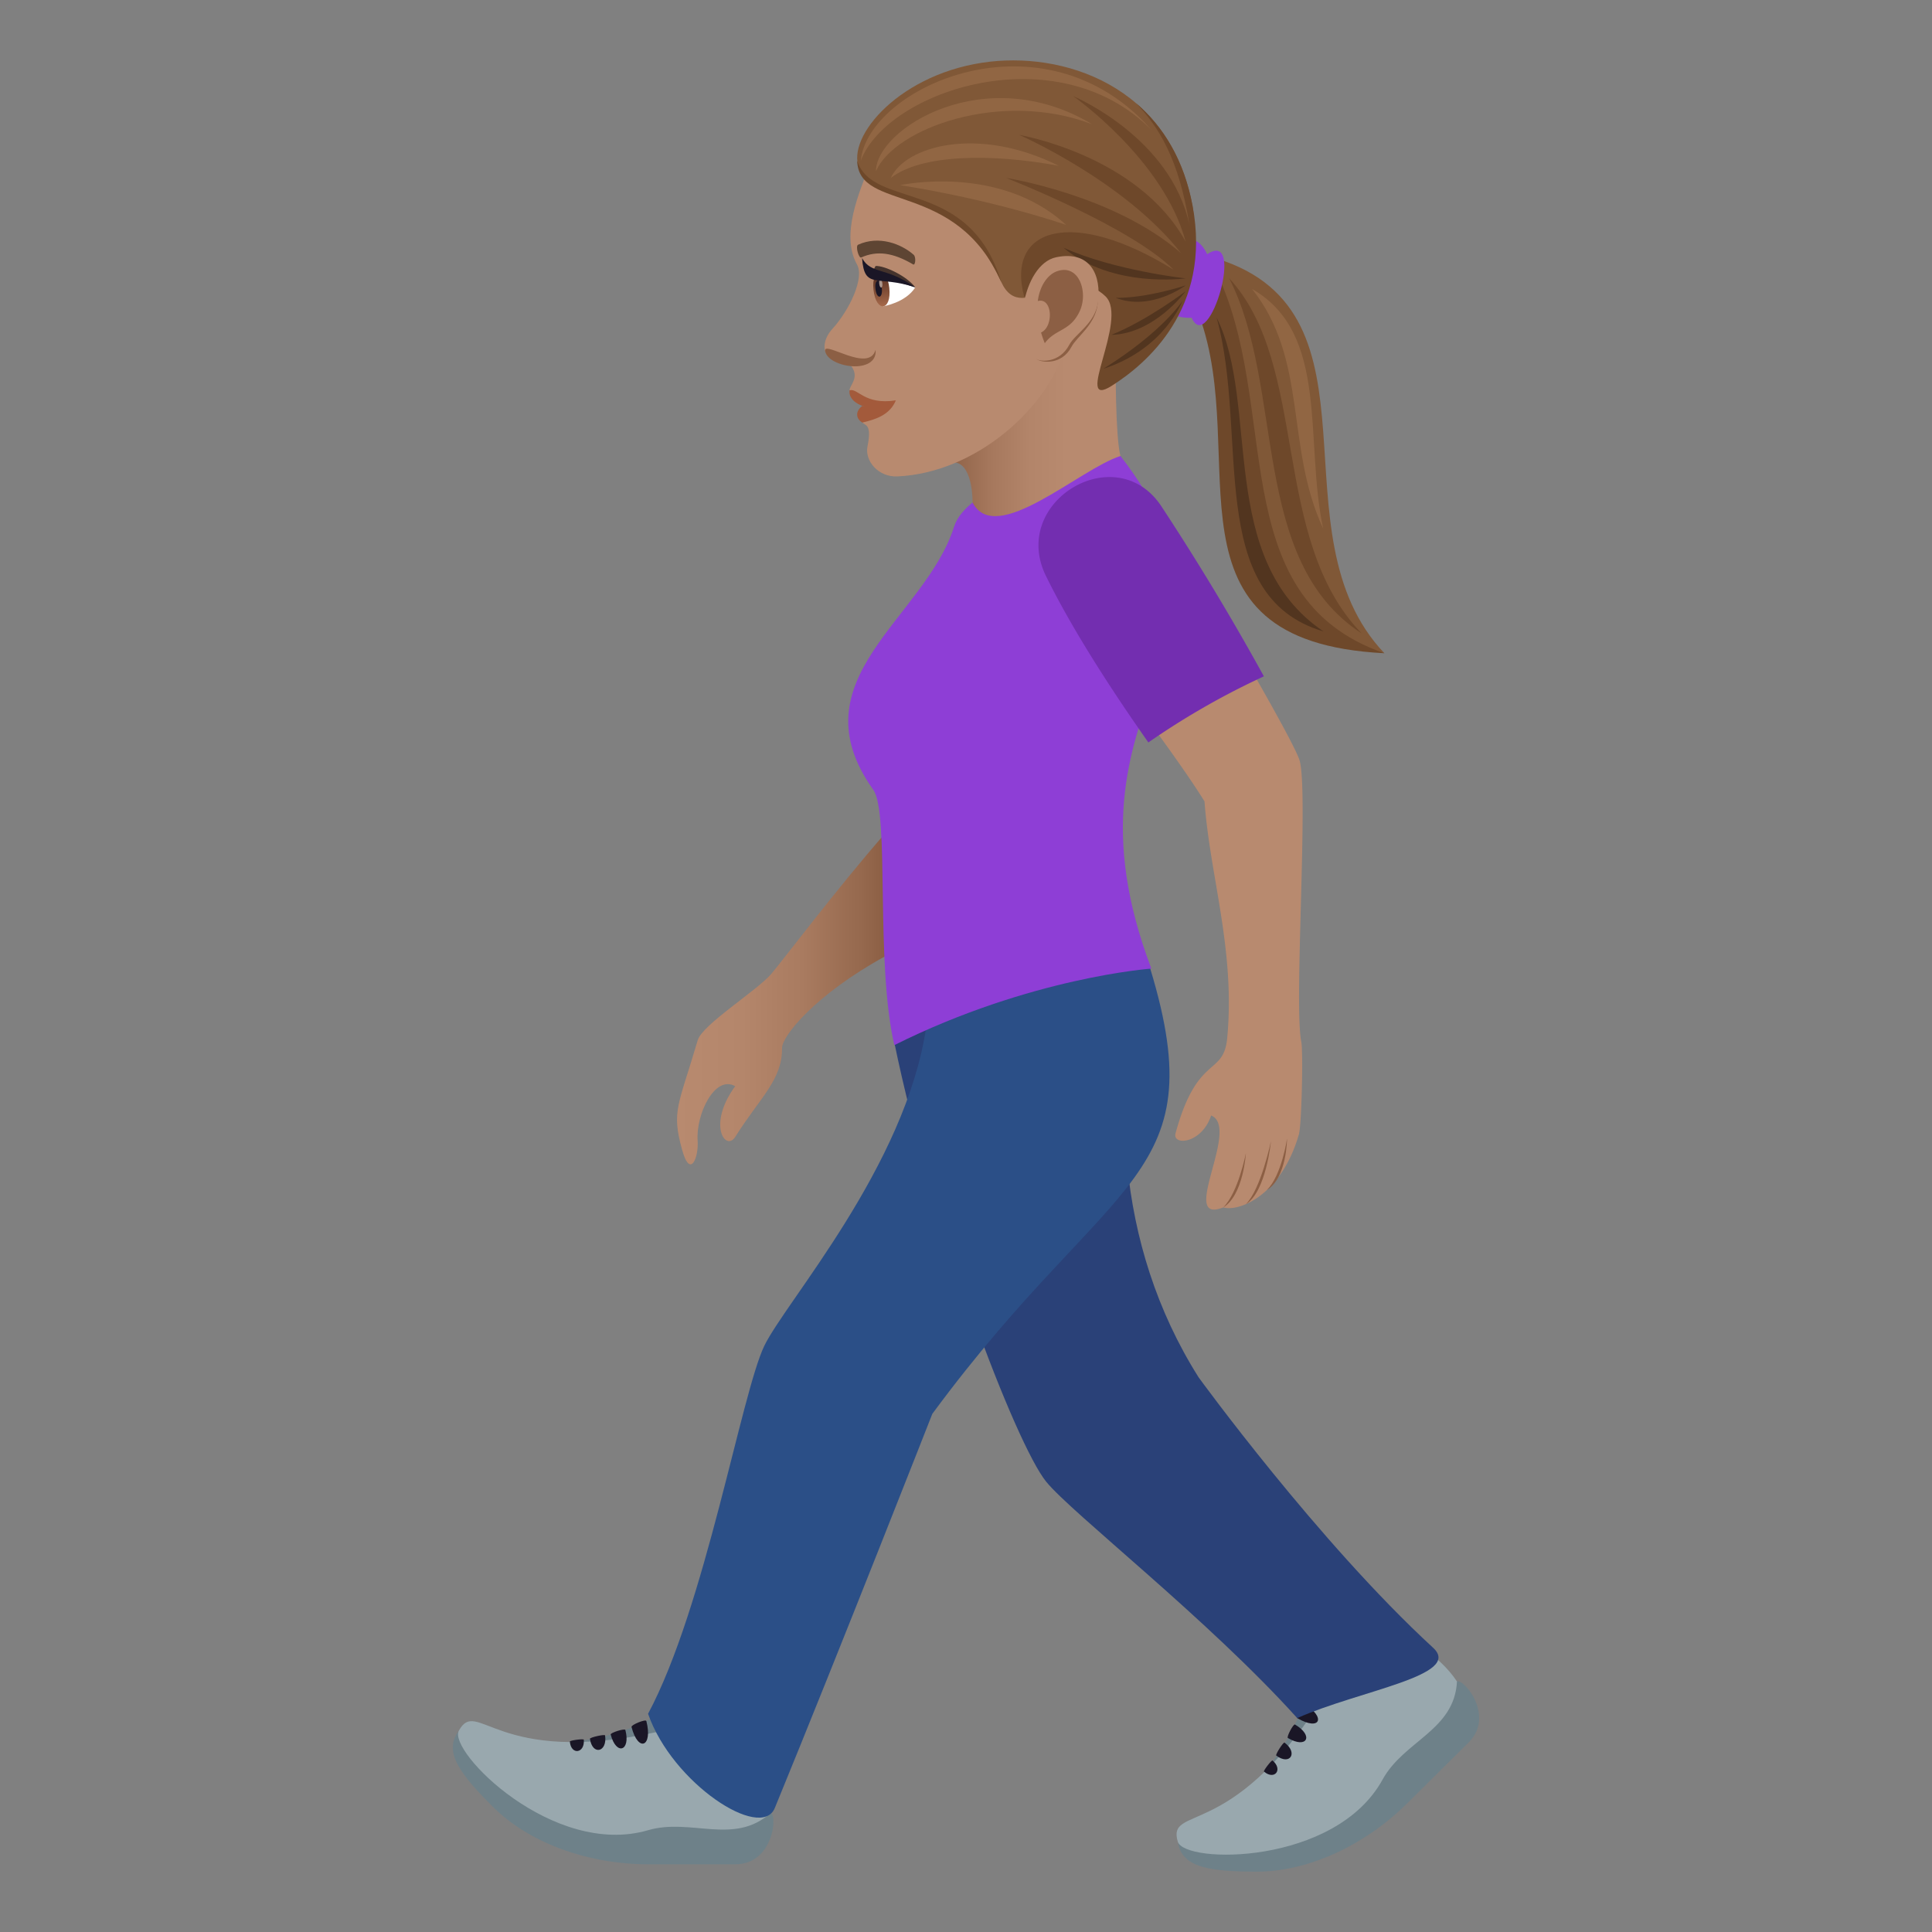 <svg xmlns="http://www.w3.org/2000/svg" xml:space="preserve" style="enable-background:new 0 0 64 64" viewBox="0 0 64 64"><rect x="0" y="0" width="64" height="64" fill="#808080" stroke="none"/><linearGradient id="a" x1="37.117" x2="31.279" y1="13.399" y2="13.399" gradientUnits="userSpaceOnUse"><stop offset=".307" style="stop-color:#b88a6f"/><stop offset=".508" style="stop-color:#b3856a"/><stop offset=".733" style="stop-color:#a6785d"/><stop offset=".97" style="stop-color:#8f6247"/><stop offset="1" style="stop-color:#8c5f44"/></linearGradient><path d="M31.28 15.386c.833-.377.938.823.938 1.26 0 1.388 2.24.693 4.899-1.54-.175-.641-.158-3.12-.158-3.12.818-5.604-2.959-.83-5.68 3.4z" style="fill:url(#a)"/><path d="M28.757 5.591c-.26.727-.928 2.175-.367 3.172.251.447-.243 1.501-.823 2.14-.252.277-.328.636-.175.843.234.317.63.14.807.38.286.39-.058.635-.057.806 0 0 1.004.17.424 1.066.102.101.32.058.171.787-.098.48.357 1.026.99.997 2.626-.12 4.993-2.296 5.537-4.232 1.166-4.148 1.563-8.804-6.507-5.959z" style="fill:#b88a6f"/><path d="M28.142 12.932c-.067.476.872.84 1.535.33-1.043.165-1.267-.424-1.535-.33z" style="fill:#a35a3b"/><path d="M28.567 13.445c-.236.17-.223.424-.001.553.454-.108.907-.251 1.111-.736-.52.276-1.11.183-1.11.183z" style="fill:#a35a3b"/><path d="M27.333 11.626c.092.56 1.747.802 1.672-.04-.217.79-1.731-.324-1.672.04z" style="fill:#8c5f44"/><path d="M30.267 8.44c-.414-.364-1.151-.647-1.84-.334-.099.045.022.458.102.423.529-.237 1.057-.16 1.72.23.078.045.1-.246.018-.319z" style="fill:#5e4533"/><path d="M25.528 60.057c.233.086.083 1.7-1.17 1.7h-2.876c-2.053 0-3.974-.736-5.126-1.878-1.103-1.092-1.682-1.85-1.165-2.529 5.236 1.956 9.978 2.575 10.337 2.707zm-3.168-3.566c1.002.428-.162 2.319-3.903 1.26 2.814-.197 3.722-1.337 3.903-1.26z" style="fill:#6e8189"/><path d="M25.224 57.489c.172.293.527 1.53.304 2.568-1.211 1.086-2.64.156-4.06.571-3.146.919-6.644-2.62-6.267-3.299.62-1.117 1.232 1.204 6.554.047 1.916-.417 3.299-.18 3.47.113z" style="fill:#99a8ae"/><path d="M20.92 57.208c.221.857.712.658.491-.197-.018-.072-.51.126-.49.197zm-.69.25c.183.706.668.554.486-.151-.016-.06-.501.092-.486.15zm-.687.142c.08.56.582.448.501-.112-.007-.047-.508.065-.502.112zm-.666.09c.037.459.5.398.462-.06-.003-.039-.465.022-.462.06z" style="fill:#1a1626"/><path d="M48.264 55.7c.226-.101 1.272 1.144.385 2.023l-2.033 2.014C45.164 61.175 43.281 62 41.651 62c-1.56 0-2.51-.13-2.628-.973 5.098-2.284 8.893-5.168 9.24-5.326zm-4.786-.301c1.014-.4 1.541 1.753-1.86 3.624 1.85-2.11 1.677-3.552 1.86-3.624z" style="fill:#6e8189"/><path d="M46.216 54.098c.33.086 1.465.714 2.048 1.603-.081 1.617-1.756 1.96-2.464 3.249-1.568 2.852-6.567 2.8-6.785 2.056-.36-1.224 1.73-.012 4.668-4.558 1.057-1.637 2.203-2.438 2.533-2.35z" style="fill:#99a8ae"/><path d="M42.972 56.914c.768.451.974-.033.206-.483-.064-.038-.27.446-.206.483zm-.309.66c.632.372.868-.076.235-.447-.053-.031-.289.416-.235.447zm-.385.582c.456.34.73-.091.274-.43-.038-.028-.313.402-.274.43zm-.407.53c.354.298.638-.068.284-.367-.03-.025-.313.342-.284.367z" style="fill:#1a1626"/><path d="M38.003 31.766c-8.4-1.227-8.376 2.775-8.376 2.775 1.232 6.002 4.02 13.297 5.03 14.543.845 1.041 5.38 4.57 8.315 7.83 2.054-.915 5.502-1.41 4.501-2.33-3.808-3.505-7.768-8.959-7.768-8.959-2.791-4.418-2.94-9.705-1.702-13.86z" style="fill:#2a4178"/><path d="M38.003 31.766s-5.336-2.568-7.318 2.238c-.679 4.633-4.668 9.125-5.367 10.58-.762 1.59-1.96 8.652-3.85 12.187.802 2.308 3.746 4.222 4.198 3.122 2.164-5.27 5.218-13.057 5.218-13.057 5.991-8.127 9.462-7.69 7.12-15.07z" style="fill:#2b4f87"/><linearGradient id="b" x1="22.427" x2="29.318" y1="33.09" y2="33.09" gradientUnits="userSpaceOnUse"><stop offset="0" style="stop-color:#b88a6f"/><stop offset=".312" style="stop-color:#b4866b"/><stop offset=".602" style="stop-color:#a97b60"/><stop offset=".881" style="stop-color:#96694e"/><stop offset="1" style="stop-color:#8c5f44"/></linearGradient><path d="M29.318 27.61c-1.576 1.8-3.388 4.206-3.77 4.654-.467.548-2.283 1.677-2.435 2.194-.642 2.186-.877 2.336-.516 3.634.272.983.554.233.513-.314-.06-.848.56-2.18 1.244-1.797-.94 1.286-.312 2.179.004 1.677.813-1.298 1.56-1.88 1.548-2.941-.004-.393 1.103-1.77 3.412-3.037v-4.07z" style="fill:url(#b)"/><path d="M38.14 32.086s-4.008.285-8.514 2.535c-.638-2.75-.148-7.687-.696-8.455-2.619-3.67 1.704-5.67 2.673-8.713.11-.343.348-.583.615-.807.761 1.48 3.539-1.11 4.899-1.54 4.986 6.41-2.403 7.95 1.023 16.98z" style="fill:#8e3ed6"/><path d="M43.038 25.152c-.182-.502-1.218-2.333-2.262-4.13a63.13 63.13 0 0 0-3.5 1.816c1.02 1.364 2.07 2.812 2.625 3.709.18 2.476 1.03 4.95.75 7.856-.127 1.259-.991.501-1.71 3.14-.113.415.862.36 1.18-.591.988.399-1.1 3.639.401 3.045.543.156 1.932-.422 2.506-2.422.092-.323.144-2.747.078-3.07-.251-1.247.259-8.468-.068-9.353z" style="fill:#b88a6f"/><path d="M41.272 38.2s-.253 1.307-.75 1.797c.67-.406.75-1.797.75-1.797zm.83-.394s-.333 1.591-.83 2.083c.67-.407.83-2.084.83-2.084zm.533-.09s-.173 1.216-.67 1.708c.67-.407.67-1.708.67-1.708z" style="fill:#8c5f44"/><path d="M41.868 22.405a83.159 83.159 0 0 0-3.387-5.62c-1.503-2.297-5.049-.165-3.83 2.3.66 1.342 1.714 3.124 3.39 5.51a25.21 25.21 0 0 1 3.827-2.19z" style="fill:#732eb0"/><path d="M30.319 9.52c-.319.508-1.059.626-1.059.626-.262-.227-.274-.661-.297-1.043.383-.06 1.356.417 1.356.417z" style="fill:#fff"/><linearGradient id="c" x1="-55.268" x2="-55.268" y1="11.205" y2="10.077" gradientTransform="matrix(.574 -.061 .106 .994 59.787 -4.367)" gradientUnits="userSpaceOnUse"><stop offset="0" style="stop-color:#a6694a"/><stop offset="1" style="stop-color:#4f2a1e"/></linearGradient><path d="M28.935 9.592c.083.776.607.72.524-.055-.078-.72-.601-.665-.524.055z" style="fill:url(#c)"/><path d="M29 9.563c.039.366.25.344.211-.022-.036-.34-.248-.317-.211.022z" style="fill:#1a1626"/><path d="M29.125 9.395c.02.182.125.17.105-.012-.018-.169-.123-.157-.105.012z" style="fill:#ab968c"/><path d="M30.319 9.52c-.26-.362-1.012-.726-1.315-.709-.183.38-.243.19 1.315.709z" style="fill:#45332c"/><path d="M30.319 9.52c-.96-.69-1.458-.421-1.762-.971.079 1.074.5.547 1.762.97z" style="fill:#1a1626"/><path d="m40.321 8.571-.54 1.974c2.03 1.924-1.154 9.799 6.079 11.094-3.773-3.965.213-11.273-5.539-13.068z" style="fill:#805837"/><path d="m40.232 8.886-.507 1.57c1.728 4.703-1.524 10.798 6.134 11.183-5.422-1.874-3.361-8.253-5.627-12.753z" style="fill:#6e482a"/><path d="M41.474 9.57c1.87 2.353 1.094 5.23 2.359 7.943-.63-2.913.223-6.466-2.359-7.942z" style="fill:#916643"/><path d="M40.302 10.52c1.077 3.88-.42 9.233 3.541 10.397-3.553-2.394-2.096-7.511-3.541-10.396z" style="fill:#52351f"/><path d="M40.714 9.211c1.873 3.663.662 9.345 4.392 11.771-3.049-3.155-1.71-8.86-4.392-11.77z" style="fill:#6e482a"/><path d="M39.99 8.42c-.903-1.865-2.828 2.194-.515 2.107.571 1.282 1.808-2.964.515-2.107z" style="fill:#8e3ed6"/><path d="M39.502 6.817c-.74-4.004-4.317-5.144-6.962-4.74-2.9.441-4.627 2.626-4.026 3.599.743 1.203 3.008.117 4.657 3.673.715 1.543 2.32-.96 3.622.3.779.754 3.164-.371 2.709-2.832z" style="fill:#805837"/><path d="M33.17 9.349c-1.06-3.5-4.254-2.393-4.775-4.026.047 1.724 3.27.616 4.776 4.026z" style="fill:#6e482a"/><path d="M28.514 5.323c.882-2.32 6.484-4.194 9.63-1.02-3.59-4.063-9.394-1.41-9.63 1.02z" style="fill:#916643"/><path d="M29.017 5.67c.618-1.416 4.131-2.708 7.16-1.555-3.536-2.122-7.16.152-7.16 1.555zm.798.464s2.731.394 5.5 1.314c-2.22-2.034-5.5-1.314-5.5-1.314z" style="fill:#916643"/><path d="M29.509 5.895c1.006-.784 3.312-.82 5.563-.403-2.667-1.334-5.077-.662-5.564.403z" style="fill:#916643"/><path d="M39.506 6.819c-.286-1.525-.975-2.635-1.873-3.402.749.787 1.421 1.84 1.771 4.049-.615-2.928-3.85-4.28-3.85-4.28s2.998 2.102 3.722 4.818c-1.584-2.872-5.511-3.535-5.511-3.535s3.481 1.52 5.36 3.918C36.9 6.45 33.333 5.895 33.333 5.895s4.144 1.62 5.547 3.043c-3.312-2.06-5.577-1.429-4.95.901 0 0 1.682-1 2.692-.021.778.754-1.09 3.78.2 2.966 1.144-.722 3.325-2.556 2.684-5.965z" style="fill:#6e482a"/><path d="M36.55 12.216c2.028-.65 2.618-2.246 2.618-2.246s-.643 1.014-2.617 2.246z" style="fill:#52351f"/><path d="M36.814 11.093c1.434-.036 2.462-1.444 2.462-1.444s-1.272.966-2.462 1.444zm.145-1.227c1.162.455 2.317-.412 2.317-.412s-1.263.423-2.317.412zm2.317-.644s-2.36-.26-4.048-1.017c1.617 1.36 4.048 1.017 4.048 1.017z" style="fill:#52351f"/><path d="M34.376 11.916c.121.08.785.202 1.12-.43.187-.349.77-.71.862-1.397.121-.88-2.843 1.265-1.982 1.827z" style="fill:#8c5f44"/><path d="M34.995 8.52c-1.155.234-1.52 2.815-.658 3.378.12.079.754.15 1.088-.482.187-.35.851-.704.944-1.39.121-.88-.226-1.739-1.374-1.506z" style="fill:#b88a6f"/><path d="M35.008 8.988c-.293.107-.56.457-.63.984.488-.132.536.85.108 1.043a3.6 3.6 0 0 0 .124.354c.355-.486.853-.384 1.164-1.076.28-.624-.037-1.571-.766-1.305z" style="fill:#8c5f44"/></svg>